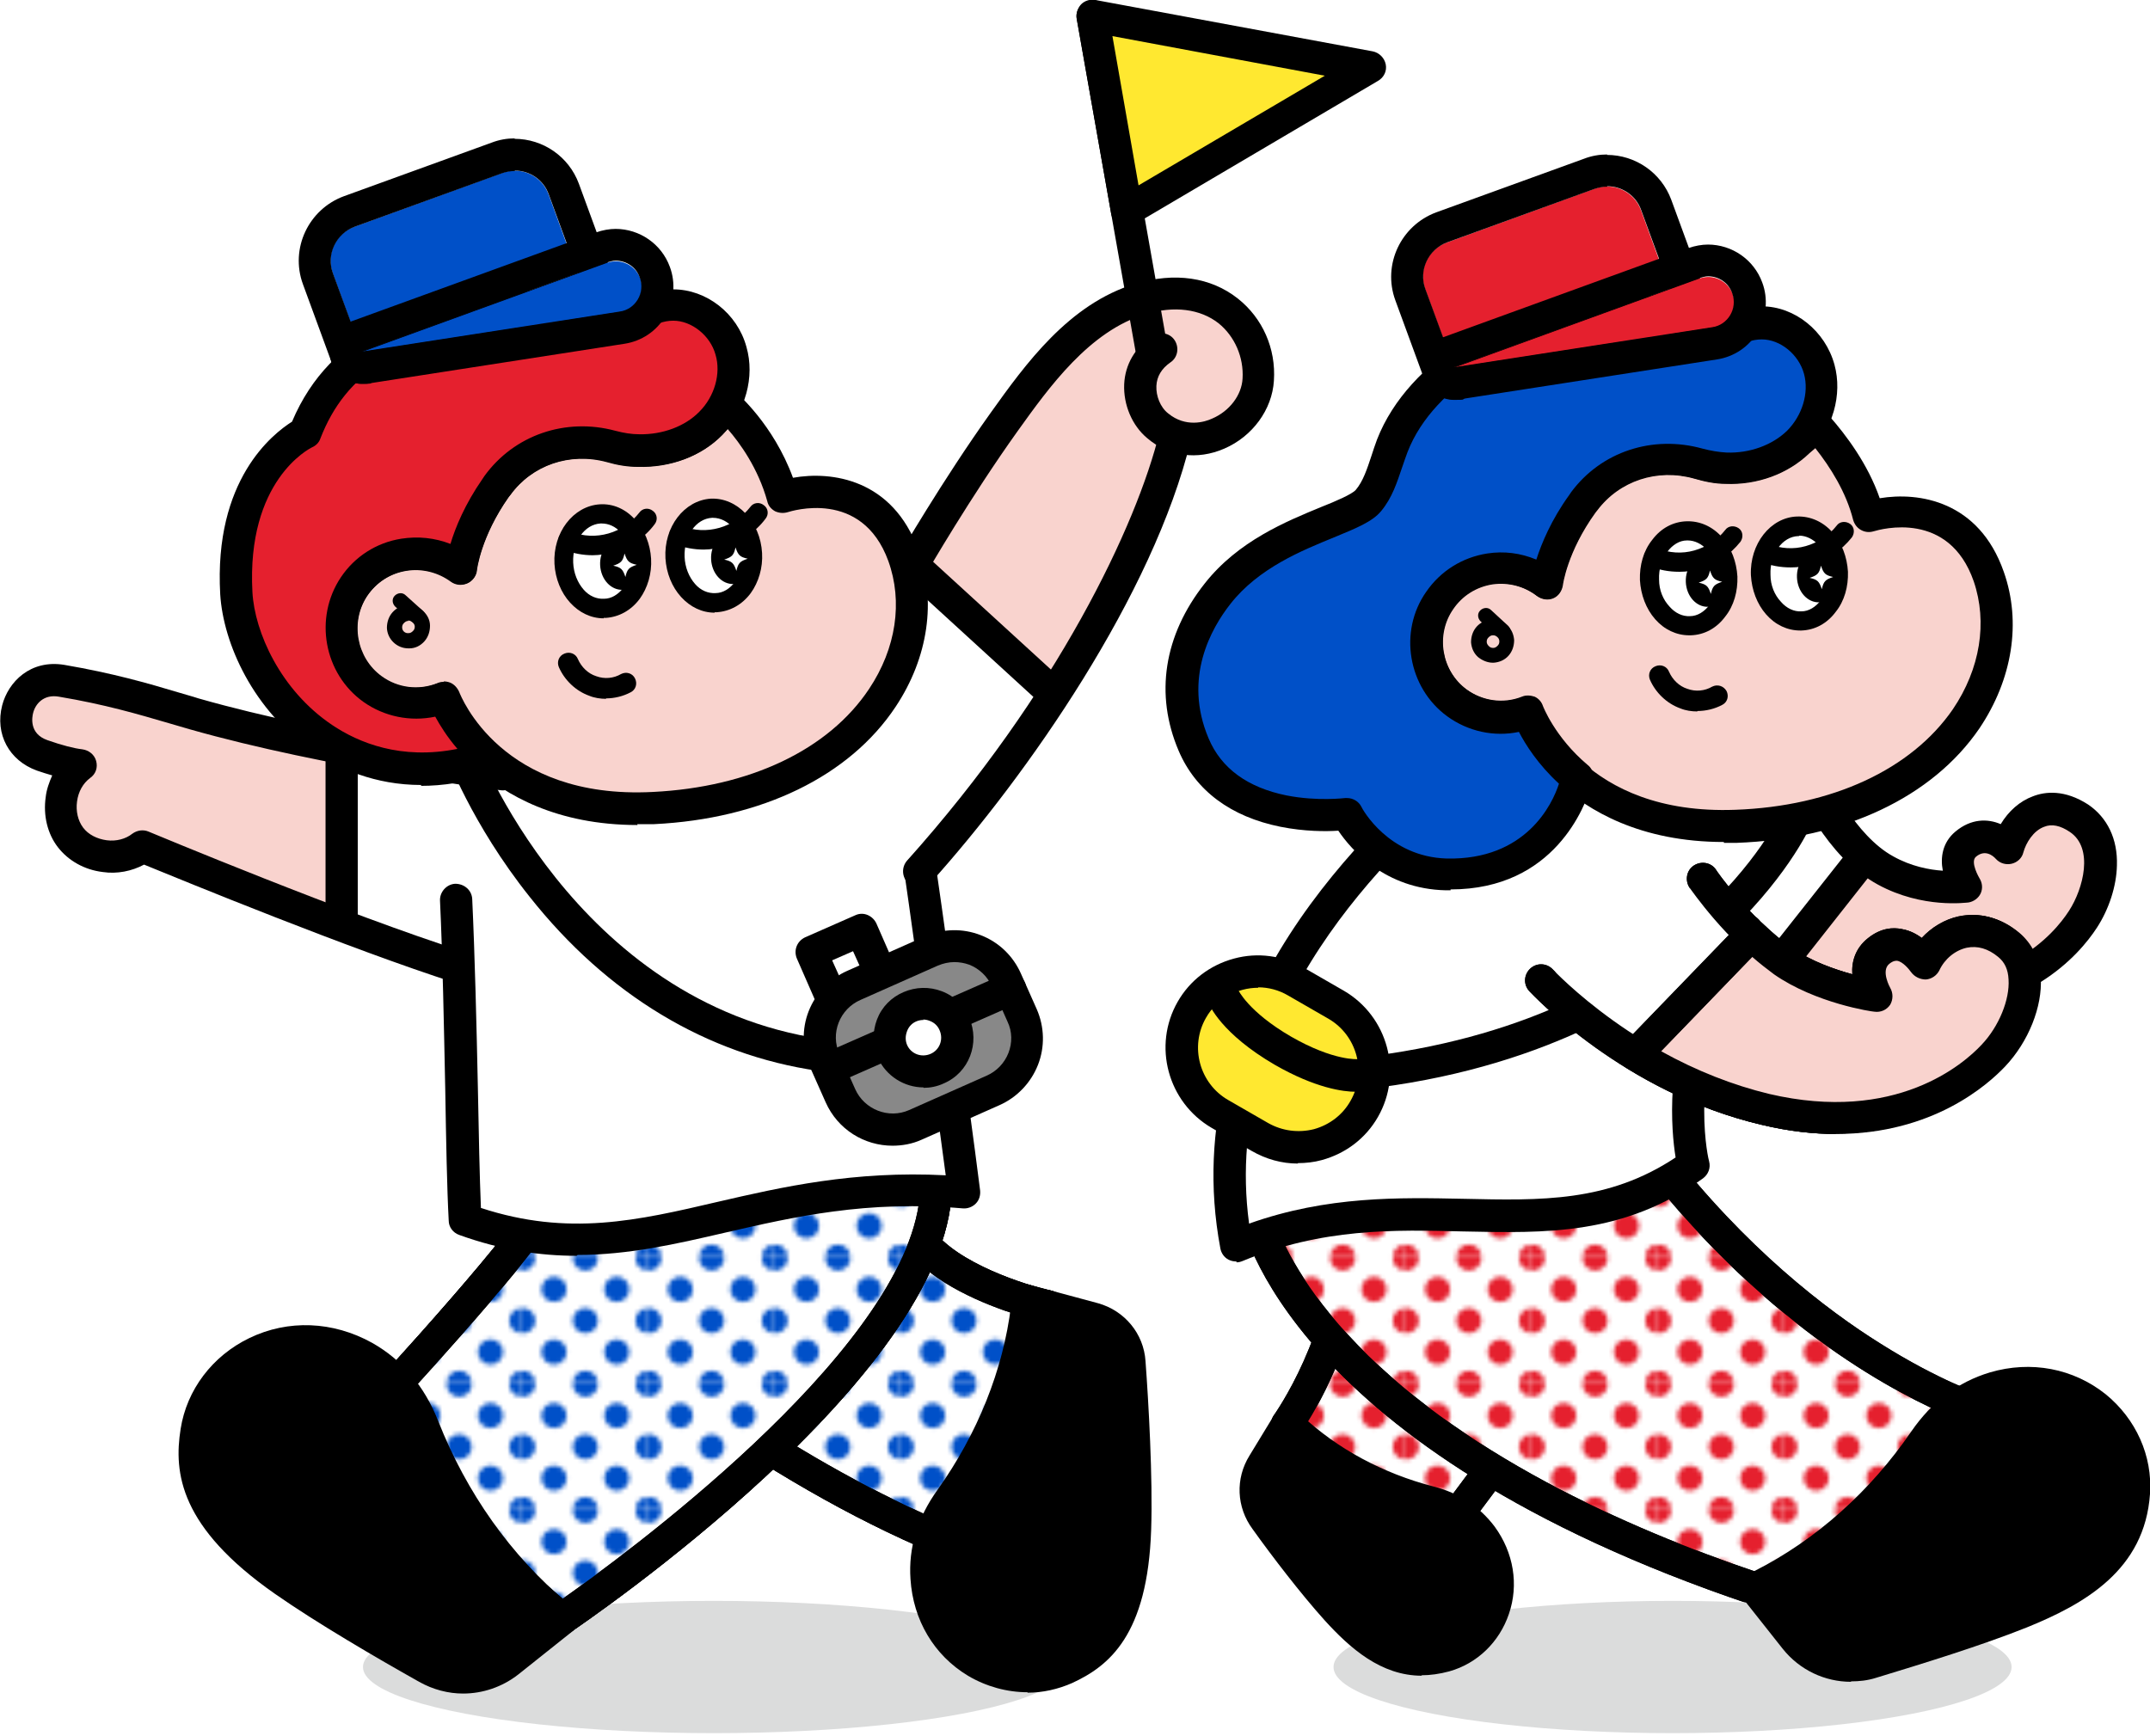<?xml version="1.0" encoding="UTF-8"?>
<svg xmlns="http://www.w3.org/2000/svg" xmlns:xlink="http://www.w3.org/1999/xlink" version="1.1" viewBox="0 0 494 399">
  <!-- Generator: Adobe Illustrator 29.4.0, SVG Export Plug-In . SVG Version: 2.1.0 Build 152)  -->
  <defs>
    <style>
      .st0 {
        fill: none;
      }

      .st1 {
        fill: url(#_10_dpi_40_5);
      }

      .st2 {
        fill: url(#_10_dpi_40_2);
      }

      .st3 {
        fill: #0050c8;
      }

      .st4 {
        isolation: isolate;
      }

      .st5 {
        fill: #e5202e;
      }

      .st6 {
        fill: #dbdcdc;
        mix-blend-mode: multiply;
      }

      .st7 {
        fill: #fff;
      }

      .st8 {
        fill: #ffe830;
      }

      .st9 {
        fill: #f9d3ce;
      }

      .st10 {
        fill: #888;
      }
    </style>
    <pattern id="_10_dpi_40_2" data-name="10 dpi 40% 2" x="0" y="0" width="28.8" height="28.8" patternTransform="translate(700.1 579.1) scale(1)" patternUnits="userSpaceOnUse" viewBox="0 0 28.8 28.8">
      <g>
        <rect class="st0" x="0" width="28.8" height="28.8"/>
        <g>
          <path class="st3" d="M28.8,31.7c1.6,0,2.9-1.3,2.9-2.9s-1.3-2.9-2.9-2.9-2.9,1.3-2.9,2.9,1.3,2.9,2.9,2.9Z"/>
          <path class="st3" d="M14.4,31.7c1.6,0,2.9-1.3,2.9-2.9s-1.3-2.9-2.9-2.9-2.9,1.3-2.9,2.9,1.3,2.9,2.9,2.9Z"/>
          <path class="st3" d="M28.8,17.3c1.6,0,2.9-1.3,2.9-2.9s-1.3-2.9-2.9-2.9-2.9,1.3-2.9,2.9,1.3,2.9,2.9,2.9Z"/>
          <path class="st3" d="M14.4,17.3c1.6,0,2.9-1.3,2.9-2.9s-1.3-2.9-2.9-2.9-2.9,1.3-2.9,2.9,1.3,2.9,2.9,2.9Z"/>
          <path class="st3" d="M7.2,24.5c1.6,0,2.9-1.3,2.9-2.9s-1.3-2.9-2.9-2.9-2.9,1.3-2.9,2.9,1.3,2.9,2.9,2.9Z"/>
          <path class="st3" d="M21.6,24.5c1.6,0,2.9-1.3,2.9-2.9s-1.3-2.9-2.9-2.9-2.9,1.3-2.9,2.9,1.3,2.9,2.9,2.9Z"/>
          <path class="st3" d="M7.2,10.1c1.6,0,2.9-1.3,2.9-2.9s-1.3-2.9-2.9-2.9-2.9,1.3-2.9,2.9,1.3,2.9,2.9,2.9Z"/>
          <path class="st3" d="M21.6,10.1c1.6,0,2.9-1.3,2.9-2.9s-1.3-2.9-2.9-2.9-2.9,1.3-2.9,2.9,1.3,2.9,2.9,2.9Z"/>
        </g>
        <g>
          <path class="st3" d="M0,31.7c1.6,0,2.9-1.3,2.9-2.9S1.6,25.9,0,25.9s-2.9,1.3-2.9,2.9S-1.6,31.7,0,31.7Z"/>
          <path class="st3" d="M0,17.3c1.6,0,2.9-1.3,2.9-2.9S1.6,11.5,0,11.5s-2.9,1.3-2.9,2.9S-1.6,17.3,0,17.3Z"/>
        </g>
        <g>
          <path class="st3" d="M28.8,2.9C30.4,2.9,31.7,1.6,31.7,0s-1.3-2.9-2.9-2.9S25.9-1.6,25.9,0s1.3,2.9,2.9,2.9Z"/>
          <path class="st3" d="M14.4,2.9C16,2.9,17.3,1.6,17.3,0s-1.3-2.9-2.9-2.9S11.5-1.6,11.5,0s1.3,2.9,2.9,2.9Z"/>
        </g>
        <path class="st3" d="M0,2.9C1.6,2.9,2.9,1.6,2.9,0S1.6-2.9,0-2.9-2.9-1.6-2.9,0-1.6,2.9,0,2.9Z"/>
      </g>
    </pattern>
    <pattern id="_10_dpi_40_5" data-name="10 dpi 40% 5" x="0" y="0" width="28.8" height="28.8" patternTransform="translate(700.1 579.1) scale(1)" patternUnits="userSpaceOnUse" viewBox="0 0 28.8 28.8">
      <g>
        <rect class="st0" width="28.8" height="28.8"/>
        <g>
          <path class="st5" d="M28.8,31.7c1.6,0,2.9-1.3,2.9-2.9s-1.3-2.9-2.9-2.9-2.9,1.3-2.9,2.9,1.3,2.9,2.9,2.9Z"/>
          <path class="st5" d="M14.4,31.7c1.6,0,2.9-1.3,2.9-2.9s-1.3-2.9-2.9-2.9-2.9,1.3-2.9,2.9,1.3,2.9,2.9,2.9Z"/>
          <path class="st5" d="M28.8,17.3c1.6,0,2.9-1.3,2.9-2.9s-1.3-2.9-2.9-2.9-2.9,1.3-2.9,2.9,1.3,2.9,2.9,2.9Z"/>
          <path class="st5" d="M14.4,17.3c1.6,0,2.9-1.3,2.9-2.9s-1.3-2.9-2.9-2.9-2.9,1.3-2.9,2.9,1.3,2.9,2.9,2.9Z"/>
          <path class="st5" d="M7.2,24.5c1.6,0,2.9-1.3,2.9-2.9s-1.3-2.9-2.9-2.9-2.9,1.3-2.9,2.9,1.3,2.9,2.9,2.9Z"/>
          <path class="st5" d="M21.6,24.5c1.6,0,2.9-1.3,2.9-2.9s-1.3-2.9-2.9-2.9-2.9,1.3-2.9,2.9,1.3,2.9,2.9,2.9Z"/>
          <path class="st5" d="M7.2,10.1c1.6,0,2.9-1.3,2.9-2.9s-1.3-2.9-2.9-2.9-2.9,1.3-2.9,2.9,1.3,2.9,2.9,2.9Z"/>
          <path class="st5" d="M21.6,10.1c1.6,0,2.9-1.3,2.9-2.9s-1.3-2.9-2.9-2.9-2.9,1.3-2.9,2.9,1.3,2.9,2.9,2.9Z"/>
        </g>
        <g>
          <path class="st5" d="M0,31.7c1.6,0,2.9-1.3,2.9-2.9S1.6,25.9,0,25.9s-2.9,1.3-2.9,2.9S-1.6,31.7,0,31.7Z"/>
          <path class="st5" d="M0,17.3c1.6,0,2.9-1.3,2.9-2.9S1.6,11.5,0,11.5s-2.9,1.3-2.9,2.9S-1.6,17.3,0,17.3Z"/>
        </g>
        <g>
          <path class="st5" d="M28.8,2.9C30.4,2.9,31.7,1.6,31.7,0s-1.3-2.9-2.9-2.9S25.9-1.6,25.9,0s1.3,2.9,2.9,2.9Z"/>
          <path class="st5" d="M14.4,2.9C16,2.9,17.3,1.6,17.3,0s-1.3-2.9-2.9-2.9S11.5-1.6,11.5,0s1.3,2.9,2.9,2.9Z"/>
        </g>
        <path class="st5" d="M0,2.9C1.6,2.9,2.9,1.6,2.9,0S1.6-2.9,0-2.9-2.9-1.6-2.9,0-1.6,2.9,0,2.9Z"/>
      </g>
    </pattern>
  </defs>
  <g class="st4">
    <g id="_レイヤー_1" data-name="レイヤー_1">
      <g>
        <path class="st7" d="M79.5,170.2l-1.7,43.5,25.2,8.7,67.9,7.7,38.6-25.8,3.6-7.5s28-33.6,28.3-35.9-30.5-30.2-30.5-30.2l-46.9,24.4-84.5,15Z"/>
        <path class="st7" d="M79.5,170.2l-1.7,43.5,25.2,8.7,67.9,7.7,38.6-25.8,3.6-7.5s28-33.6,28.3-35.9-30.5-30.2-30.5-30.2l-46.9,24.4-84.5,15Z"/>
        <path class="st9" d="M78.5,213.7c-15.9-5.9-45.8-19.1-45.8-19.1-4.9,3.8-12.8,2.8-16.5-2.1-3.8-4.9-2.7-12.8,2.3-16.5-2.2-.2-5.3-1.1-8.8-2.3-10.3-3.6-6.2-19,4.5-17.2,13.3,2.3,21.9,5.2,30.4,7.6,31.4,9,35.1,6.1,35.1,6.1l-1.2,43.6Z"/>
        <ellipse class="st6" cx="164" cy="383.1" rx="80.6" ry="15.2"/>
        <g>
          <path class="st7" d="M211.2,284.5c7.5,10.7,29.4,15.6,29.4,15.6,0,0-5.1,24.1-17.8,56.1-18.8-7.1-37.9-17.6-57.4-30.8l45.8-40.9Z"/>
          <path d="M222.8,359.9c-.4,0-.9,0-1.3-.2-18.6-7.1-38.1-17.6-58.1-31.2-.9-.6-1.5-1.7-1.6-2.8,0-1.1.4-2.2,1.2-3l45.8-40.9c.8-.7,1.8-1,2.9-.9,1,.1,2,.7,2.6,1.6,5.5,7.8,21.5,12.9,27.2,14.1,2,.4,3.2,2.4,2.8,4.4-.2,1-5.4,24.7-18,56.7-.6,1.4-2,2.3-3.4,2.3ZM171.4,325c16.9,11.2,33.5,20.1,49.3,26.5,8.8-22.8,13.7-41.3,15.5-48.6-6-1.7-18.2-5.9-25.4-13l-39.4,35.2Z"/>
        </g>
        <g>
          <path class="st7" d="M211.2,284.5c7.5,10.7,29.4,15.6,29.4,15.6,0,0-5.1,24.1-17.8,56.1-18.8-7.1-37.9-17.6-57.4-30.8l45.8-40.9Z"/>
          <path d="M222.8,359.9c-.4,0-.9,0-1.3-.2-18.6-7.1-38.1-17.6-58.1-31.2-.9-.6-1.5-1.7-1.6-2.8,0-1.1.4-2.2,1.2-3l45.8-40.9c.8-.7,1.8-1,2.9-.9,1,.1,2,.7,2.6,1.6,5.5,7.8,21.5,12.9,27.2,14.1,2,.4,3.2,2.4,2.8,4.4-.2,1-5.4,24.7-18,56.7-.6,1.4-2,2.3-3.4,2.3ZM171.4,325c16.9,11.2,33.5,20.1,49.3,26.5,8.8-22.8,13.7-41.3,15.5-48.6-6-1.7-18.2-5.9-25.4-13l-39.4,35.2Z"/>
        </g>
        <g>
          <path class="st2" d="M211.2,284.5c7.5,10.7,29.4,15.6,29.4,15.6,0,0-5.1,24.1-17.8,56.1-18.8-7.1-37.9-17.6-57.4-30.8l45.8-40.9Z"/>
          <path d="M222.8,359.9c-.4,0-.9,0-1.3-.2-18.6-7.1-38.1-17.6-58.1-31.2-.9-.6-1.5-1.7-1.6-2.8,0-1.1.4-2.2,1.2-3l45.8-40.9c.8-.7,1.8-1,2.9-.9,1,.1,2,.7,2.6,1.6,5.5,7.8,21.5,12.9,27.2,14.1,2,.4,3.2,2.4,2.8,4.4-.2,1-5.4,24.7-18,56.7-.6,1.4-2,2.3-3.4,2.3ZM171.4,325c16.9,11.2,33.5,20.1,49.3,26.5,8.8-22.8,13.7-41.3,15.5-48.6-6-1.7-18.2-5.9-25.4-13l-39.4,35.2Z"/>
        </g>
        <g>
          <path class="st7" d="M215.1,273.2c-50.5,0-73.1-22.3-92.3,7.3-7.7,11.9-41.9,48.8-43.3,50l49.6,41.6s84.9-57.1,86-98.9Z"/>
          <path d="M129.1,375.8c-.8,0-1.7-.3-2.4-.9l-49.6-41.6c-.8-.7-1.3-1.7-1.3-2.8,0-1.1.5-2.1,1.3-2.8,2.4-2.3,35.4-38.1,42.6-49.2,13.8-21.3,29.9-18.2,52.2-14,12.1,2.3,25.8,5,43.2,5s1.9.4,2.6,1.1,1.1,1.7,1,2.7c-1.2,43.1-84.1,99.4-87.6,101.8-.6.4-1.3.6-2.1.6ZM84.9,330.2l44.4,37.2c12.9-9.1,76.5-55.3,81.8-90.6-16.2-.4-29.6-3-40.6-5.1-21.6-4.2-33.5-6.4-44.6,10.7-6.6,10.3-32.1,38.2-41,47.7Z"/>
        </g>
        <g>
          <path class="st7" d="M215.1,273.2c-50.5,0-73.1-22.3-92.3,7.3-7.7,11.9-41.9,48.8-43.3,50l49.6,41.6s84.9-57.1,86-98.9Z"/>
          <path d="M129.1,375.8c-.8,0-1.7-.3-2.4-.9l-49.6-41.6c-.8-.7-1.3-1.7-1.3-2.8,0-1.1.5-2.1,1.3-2.8,2.4-2.3,35.4-38.1,42.6-49.2,13.8-21.3,29.9-18.2,52.2-14,12.1,2.3,25.8,5,43.2,5s1.9.4,2.6,1.1,1.1,1.7,1,2.7c-1.2,43.1-84.1,99.4-87.6,101.8-.6.4-1.3.6-2.1.6ZM84.9,330.2l44.4,37.2c12.9-9.1,76.5-55.3,81.8-90.6-16.2-.4-29.6-3-40.6-5.1-21.6-4.2-33.5-6.4-44.6,10.7-6.6,10.3-32.1,38.2-41,47.7Z"/>
        </g>
        <g>
          <path class="st2" d="M215.1,273.2c-50.5,0-73.1-22.3-92.3,7.3-7.7,11.9-41.9,48.8-43.3,50l49.6,41.6s84.9-57.1,86-98.9Z"/>
          <path d="M129.1,375.8c-.8,0-1.7-.3-2.4-.9l-49.6-41.6c-.8-.7-1.3-1.7-1.3-2.8,0-1.1.5-2.1,1.3-2.8,2.4-2.3,35.4-38.1,42.6-49.2,13.8-21.3,29.9-18.2,52.2-14,12.1,2.3,25.8,5,43.2,5s1.9.4,2.6,1.1,1.1,1.7,1,2.7c-1.2,43.1-84.1,99.4-87.6,101.8-.6.4-1.3.6-2.1.6ZM84.9,330.2l44.4,37.2c12.9-9.1,76.5-55.3,81.8-90.6-16.2-.4-29.6-3-40.6-5.1-21.6-4.2-33.5-6.4-44.6,10.7-6.6,10.3-32.1,38.2-41,47.7Z"/>
        </g>
        <g>
          <path d="M105.8,226.1c-.4,0-.8,0-1.1-.2-24.1-7.7-62.8-23.6-71.6-27.2-2.8,1.5-6.2,2.2-9.5,1.7-4.2-.5-7.9-2.6-10.3-5.7-2.4-3.1-3.4-7.3-2.8-11.5.2-1.8.8-3.4,1.5-5-1.1-.3-2.3-.7-3.5-1.1-6.4-2.3-9.7-8.4-8-15,1.4-5.4,6.5-10.6,14.3-9.3,11.1,1.9,19.1,4.2,26.1,6.3,1.6.5,3.2.9,4.7,1.4,30.8,8.8,69.9,13.7,70.3,13.8,2,.3,3.5,2.1,3.2,4.1-.3,2-2.1,3.5-4.1,3.2-.4,0-40.1-5.1-71.4-14-1.6-.5-3.2-.9-4.8-1.4-7.2-2.1-14.6-4.3-25.3-6.1-3.5-.6-5.4,1.7-5.9,3.8-.2.8-1,4.7,3.3,6.2,3.4,1.2,6.2,1.9,8,2.1,1.5.2,2.8,1.2,3.2,2.7s-.1,3-1.4,3.9c-1.6,1.2-2.7,3.1-3,5.4-.3,2.2.2,4.4,1.4,6,1.2,1.6,3.2,2.6,5.4,2.9,2.2.3,4.4-.3,5.9-1.5,1.1-.8,2.5-1,3.7-.5.5.2,45.9,19.2,72.8,27.7,1.9.6,3,2.7,2.4,4.6-.5,1.6-2,2.6-3.5,2.6Z"/>
          <path class="st7" d="M104.7,206.8c1.2,23.4,1.3,57.5,2.1,73.5,31,9.8,66.9-5.4,108.4-7.1,0,0-1-53.1-3.9-73"/>
          <g>
            <path class="st7" d="M104.7,206.8c1.2,23.4,1.3,57.5,2.1,73.5,40.4,14.6,64.2-10.5,114.6-6.1,0,0-7.2-54.1-10.1-74"/>
            <path d="M132.5,288.6c-8.4,0-17.3-1.3-27-4.8-1.4-.5-2.4-1.8-2.4-3.3-.4-7.3-.6-18.5-.8-30.3-.3-14.3-.6-30.5-1.2-43.2-.1-2,1.5-3.8,3.5-3.9,2.1,0,3.8,1.5,3.9,3.5.6,12.8,1,29.1,1.3,43.4.2,10.5.4,20.5.7,27.6,20.1,6.6,36,2.9,54.4-1.4,14.7-3.4,31.3-7.2,52.4-6.1-1.8-13.4-7.1-53.1-9.5-69.5-.3-2,1.1-3.9,3.1-4.2,2-.3,3.9,1.1,4.2,3.1,2.9,19.7,10.1,73.5,10.1,74.1.1,1.1-.2,2.2-1,3-.8.8-1.9,1.2-3,1.1-22.1-1.9-38.6,1.9-54.7,5.6-11.2,2.6-22.1,5.1-33.8,5.1Z"/>
          </g>
        </g>
        <path d="M188.5,246.1c-.2,0-.4,0-.5,0-25.6-3.7-48.5-17.5-66.3-40-13.4-16.8-19.1-32.4-19.4-33.1-.7-1.9.3-4,2.2-4.7,1.9-.7,4,.3,4.7,2.2.2.6,22.5,59.9,79.8,68.3,2,.3,3.4,2.2,3.1,4.2-.3,1.8-1.8,3.2-3.6,3.2Z"/>
        <g>
          <g>
            <rect class="st7" x="188.7" y="215.7" width="12.7" height="14" transform="translate(-73.3 97.6) rotate(-23.8)"/>
            <path d="M192,235.3c-.5,0-.9,0-1.3-.2-.9-.4-1.6-1.1-2-2l-5.6-12.8c-.8-1.9,0-4,1.9-4.9l11.6-5.1c.9-.4,1.9-.4,2.8,0,.9.4,1.6,1.1,2,2l5.6,12.8c.8,1.9,0,4-1.9,4.9l-11.6,5.1c-.5.2-1,.3-1.5.3ZM191.2,220.7l2.7,6,4.8-2.1-2.7-6-4.8,2.1Z"/>
          </g>
          <g>
            <rect class="st10" x="189.4" y="220.9" width="45.7" height="35.1" rx="13.1" ry="13.1" transform="translate(-78.2 105.9) rotate(-23.8)"/>
            <path d="M205.1,263.3c-6.5,0-12.6-3.7-15.4-10l-3.6-8.1c-1.8-4.1-1.9-8.7-.3-12.8s4.8-7.5,8.9-9.3l17.8-7.9c4.1-1.8,8.7-1.9,12.8-.3,4.2,1.6,7.5,4.8,9.3,8.9l3.6,8.1c1.8,4.1,1.9,8.7.3,12.8s-4.8,7.5-8.9,9.3l-17.8,7.9c-2.2,1-4.5,1.4-6.8,1.4ZM219.3,221.1c-1.3,0-2.6.3-3.8.8l-17.8,7.9c-2.3,1-4.1,2.9-5,5.2-.9,2.3-.9,4.9.2,7.2l3.6,8.1c2.1,4.7,7.7,6.9,12.4,4.8l17.8-7.9h0c2.3-1,4.1-2.9,5-5.2.9-2.3.9-4.9-.2-7.2l-3.6-8.1c-1-2.3-2.9-4.1-5.2-5-1.1-.4-2.3-.6-3.4-.6Z"/>
          </g>
          <path d="M190.5,249.3c-1.4,0-2.8-.8-3.4-2.2-.8-1.9,0-4,1.9-4.9l41.6-18.3c1.9-.8,4,0,4.9,1.9.8,1.9,0,4-1.9,4.9l-41.6,18.3c-.5.2-1,.3-1.5.3Z"/>
          <g>
            <circle class="st7" cx="212.2" cy="238.5" r="7.8"/>
            <path d="M212.2,249.9c-4.4,0-8.6-2.6-10.5-6.8-1.2-2.8-1.3-5.9-.2-8.8,1.1-2.9,3.3-5.1,6.1-6.3,2.8-1.2,5.9-1.3,8.8-.2,2.9,1.1,5.1,3.3,6.3,6.1,2.5,5.8,0,12.6-5.9,15.1-1.5.7-3.1,1-4.6,1ZM212.2,234.4c-.6,0-1.1.1-1.6.3-1,.4-1.8,1.2-2.2,2.3s-.4,2.1,0,3.1c.9,2.1,3.3,3,5.4,2.1,2.1-.9,3-3.3,2.1-5.4h0c-.4-1-1.2-1.8-2.3-2.2-.5-.2-1-.3-1.5-.3Z"/>
          </g>
        </g>
        <path d="M78.5,214.6c-2,0-3.7-1.7-3.7-3.7v-38c0-2,1.7-3.7,3.7-3.7s3.7,1.7,3.7,3.7v38c0,2-1.7,3.7-3.7,3.7Z"/>
        <path class="st9" d="M243.3,159.8c13.8-21.5,22.7-37.3,27.2-59.8,0,0,15.6,1.4,17.7-8.9,3.9-18.6-12.5-25.7-26.3-22.4-13.9,3.4-21.4,14.4-29.8,26.1-11.1,15.4-20,30.6-20.7,34.8l31.8,30.1Z"/>
        <g>
          <path d="M209.6,133.4c-.6,0-1.3-.2-1.8-.5-1.8-1-2.4-3.3-1.4-5,.1-.2,10.2-17.6,21.2-33,8-11.2,18-25.1,33.3-29.7,9-2.7,17.3-1.5,23.5,3.4,5.7,4.5,8.8,11.5,8.3,18.9-.4,6.6-4.9,12.8-11.4,15.6-6.2,2.7-12.8,1.8-17.7-2.4-3.5-2.9-5.5-7.7-5.3-12.4.2-4.5,2.5-8.5,6.5-11.1,1.7-1.1,4-.7,5.1,1,1.1,1.7.7,4-1,5.1-2,1.4-3.1,3.2-3.2,5.4-.1,2.3.9,4.9,2.7,6.3,4,3.3,8.4,2,10.1,1.2,4-1.7,6.8-5.4,7-9.2.3-4.9-1.8-9.7-5.5-12.7-4.2-3.3-10.2-4.1-16.8-2.1-12.9,3.9-22.1,16.7-29.4,26.9-10.8,15.1-20.7,32.2-20.8,32.4-.7,1.2-1.9,1.8-3.2,1.8Z"/>
          <path d="M211.2,203.9c-.9,0-1.8-.3-2.5-.9-1.5-1.4-1.6-3.7-.3-5.2,34.5-38.5,52.8-77.1,58-98.4.5-2,2.5-3.2,4.5-2.7,2,.5,3.2,2.5,2.7,4.5-8.6,35.5-37.5,76.9-59.7,101.6-.7.8-1.7,1.2-2.7,1.2Z"/>
        </g>
        <path d="M241.3,162.4c-.9,0-1.8-.3-2.5-1l-31.7-29c-1.5-1.4-1.6-3.7-.2-5.2,1.4-1.5,3.7-1.6,5.2-.2l31.7,29c1.5,1.4,1.6,3.7.2,5.2-.7.8-1.7,1.2-2.7,1.2Z"/>
        <path d="M264.5,83.7c-1.8,0-3.3-1.3-3.6-3l-13.5-76.3c-.4-2,1-3.9,3-4.3,2-.4,3.9,1,4.3,3l13.5,76.3c.4,2-1,3.9-3,4.3-.2,0-.4,0-.6,0Z"/>
        <g>
          <polygon class="st8" points="314.8 15.5 251 3.7 258.9 48.5 314.8 15.5"/>
          <path d="M258.9,52.1c-.5,0-1.1-.1-1.5-.3-1.1-.5-1.9-1.5-2.1-2.7l-7.9-44.8c-.2-1.2.2-2.4,1-3.3.9-.9,2.1-1.2,3.3-1l63.7,11.8c1.5.3,2.7,1.5,3,3s-.4,3-1.8,3.8l-55.8,32.9c-.6.3-1.2.5-1.9.5ZM255.6,8.3l6,34.3,42.8-25.2-48.8-9.1Z"/>
        </g>
        <g>
          <g>
            <g>
              <g>
                <g>
                  <path class="st9" d="M166.6,92.9c-.8,1.6-1.9,3.2-3.2,4.5-4.3,4.3-10.5,6.4-16.5,6.3-2.2,0-4.3-.4-6.4-.9-9.8-2.6-20.2.8-26.1,9-.1.2-.3.4-.4.6-7.1,10.1-7.9,18.5-7.9,18.5-7.8-5.9-19-4.1-24.6,4.1-5.1,7.6-3.2,18.2,4.2,23.5,4.9,3.5,11.1,4.1,16.4,2,0,0,10,27.3,48.2,25.5,46.6-2.3,65.9-34.6,57.4-58.1-7.4-20.3-27.8-13.4-27.8-13.4-3.7-13.5-13.2-21.4-13.2-21.4Z"/>
                  <path d="M146.5,189.6c-18.7,0-30.5-7-37.2-13.1-4.8-4.3-7.7-8.8-9.3-11.7-5.7,1.2-11.7,0-16.5-3.4-9.1-6.5-11.4-19.3-5.2-28.6,3.2-4.8,8.2-8,13.9-8.9,3.9-.6,7.7-.2,11.3,1.2,1.1-3.7,3.3-9.1,7.4-15,.1-.2.3-.4.4-.6,6.8-9.4,18.6-13.4,30.1-10.4,1.9.5,3.7.8,5.5.8,5.3.1,10.5-1.8,13.8-5.2,1-1,1.9-2.2,2.6-3.6.5-1,1.4-1.7,2.5-1.9,1.1-.2,2.2,0,3.1.8.4.3,8.8,7.5,13.3,19.8,8.9-1.6,22.9.3,28.8,16.6,4.2,11.6,2.3,24.7-5.2,36-10.6,16-30.8,25.8-55.5,27-1.3,0-2.6,0-3.9,0ZM102,156.6c.5,0,1,.1,1.5.3.9.4,1.6,1.2,2,2.1.4,1,9.7,24.8,44.5,23,22.3-1.1,40.4-9.7,49.7-23.7,6.2-9.3,7.8-20,4.4-29.4-6.1-16.7-22.4-11.4-23.1-11.2-1,.3-2,.2-2.9-.2-.9-.5-1.6-1.3-1.8-2.3-2.1-7.6-6.3-13.4-9.1-16.6-.4.4-.8.9-1.2,1.3-4.8,4.9-11.8,7.5-19.3,7.3-2.4,0-4.8-.4-7.2-1.1-8.5-2.3-17.2.7-22.2,7.6l-.4.5c-6.4,9.1-7.3,16.7-7.3,16.8-.1,1.3-1,2.5-2.2,3-1.2.5-2.6.4-3.7-.4-3-2.2-6.7-3.1-10.3-2.5-3.7.6-6.9,2.7-9,5.8-4,6-2.5,14.3,3.3,18.5,3.7,2.7,8.5,3.3,12.8,1.6.4-.2.9-.3,1.4-.3Z"/>
                </g>
                <path d="M93.8,149c-2.6,0-4.8-2.1-4.9-4.7,0-1.3.4-2.6,1.3-3.6.9-1,2.1-1.6,3.4-1.6,1.3,0,2.6.4,3.6,1.3,1,.9,1.6,2.1,1.6,3.4,0,1.3-.4,2.6-1.3,3.6s-2.1,1.6-3.4,1.6c0,0-.2,0-.3,0ZM93.8,142.7s0,0,0,0c-.4,0-.7.2-1,.5-.3.3-.4.6-.4,1,0,.8.7,1.4,1.5,1.3.4,0,.7-.2,1-.5.3-.3.4-.6.4-1,0-.4-.2-.7-.5-1-.3-.2-.6-.4-1-.4Z"/>
                <path d="M96,143.5c-.4,0-.8-.1-1.2-.5l-4-3.6c-.7-.7-.8-1.8-.1-2.5.7-.7,1.8-.8,2.5-.1l4,3.6c.7.7.8,1.8.1,2.5-.3.4-.8.6-1.3.6Z"/>
              </g>
              <g>
                <g>
                  <ellipse class="st7" cx="138.5" cy="129" rx="8.9" ry="10.9" transform="translate(-6.6 7.4) rotate(-3)"/>
                  <path d="M138.7,142.1c-2.9,0-5.6-1.3-7.7-3.6-2.1-2.3-3.4-5.5-3.6-8.9-.4-7.2,4.3-13.3,10.4-13.7,3.1-.2,6,1.1,8.2,3.6,2.1,2.3,3.4,5.5,3.6,8.9.2,3.4-.8,6.7-2.6,9.2-2,2.7-4.8,4.2-7.8,4.4-.2,0-.3,0-.5,0ZM138.3,120.3c0,0-.2,0-.3,0-3.7.2-6.5,4.2-6.3,9,.1,2.4,1,4.6,2.4,6.2,1.3,1.5,3,2.2,4.7,2.1,1.7,0,3.3-1,4.5-2.6,1.3-1.7,1.9-4,1.8-6.4h0c-.1-2.4-1-4.6-2.4-6.2-1.3-1.4-2.8-2.1-4.5-2.1Z"/>
                </g>
                <ellipse cx="142.8" cy="129.6" rx="4.9" ry="5.9" transform="translate(-6.6 7.7) rotate(-3)"/>
                <path d="M136.2,127.6c-2.2,0-4.4-.4-6.5-1.2-1.1-.4-1.7-1.7-1.3-2.9.4-1.1,1.7-1.7,2.9-1.3,2.7,1.1,5.7,1.2,8.5.4,2.8-.8,5.3-2.5,7.1-4.8.7-1,2.1-1.2,3.1-.4,1,.7,1.2,2.1.4,3.1-2.3,3.1-5.7,5.3-9.4,6.4-1.6.4-3.2.7-4.8.7Z"/>
                <path class="st7" d="M140.9,130c1.8.4,2.2.8,2.8,2.6.4-1.8.8-2.2,2.6-2.8-1.8-.4-2.2-.8-2.8-2.6-.4,1.8-.8,2.2-2.6,2.8Z"/>
                <g>
                  <ellipse class="st7" cx="164.1" cy="127.7" rx="8.9" ry="10.9" transform="translate(-6.5 8.8) rotate(-3)"/>
                  <path d="M164.2,140.8c-2.9,0-5.6-1.3-7.7-3.6-2.1-2.3-3.4-5.5-3.6-8.9-.4-7.2,4.3-13.3,10.4-13.7,6.1-.3,11.4,5.3,11.8,12.5.2,3.4-.8,6.7-2.6,9.2-2,2.7-4.8,4.2-7.8,4.4-.2,0-.3,0-.5,0ZM163.9,119c0,0-.2,0-.3,0-3.7.2-6.5,4.2-6.3,9,.1,2.4,1,4.6,2.4,6.2,1.3,1.5,3,2.2,4.7,2.1,1.7,0,3.3-1,4.5-2.6,1.3-1.7,1.9-4,1.8-6.4h0c-.2-4.7-3.3-8.3-6.9-8.3Z"/>
                </g>
                <ellipse cx="168.3" cy="128.3" rx="4.9" ry="5.9" transform="translate(-6.5 9) rotate(-3)"/>
                <path d="M161.7,126.3c-2.2,0-4.4-.4-6.5-1.2-1.1-.4-1.7-1.7-1.3-2.9.4-1.1,1.7-1.7,2.9-1.3,2.7,1.1,5.7,1.2,8.5.4,2.8-.8,5.3-2.5,7.1-4.8.7-1,2.1-1.2,3.1-.4,1,.7,1.2,2.1.4,3.1-2.3,3.1-5.7,5.3-9.4,6.4-1.6.4-3.2.7-4.8.7Z"/>
                <path class="st7" d="M166.4,128.6c1.8.4,2.2.8,2.8,2.6.4-1.8.8-2.2,2.6-2.8-1.8-.4-2.2-.8-2.8-2.6-.4,1.8-.8,2.2-2.6,2.8Z"/>
              </g>
              <path d="M139.3,160.6c-1.3,0-2.7-.2-3.9-.7-3.1-1.1-5.7-3.6-7-6.6-.5-1.2,0-2.6,1.3-3.1,1.2-.5,2.6,0,3.1,1.3.8,1.8,2.3,3.3,4.2,3.9,1.9.7,4,.5,5.7-.5,1.2-.6,2.6-.2,3.2,1,.6,1.2.2,2.6-1,3.2-1.7.9-3.7,1.4-5.7,1.4Z"/>
            </g>
            <g>
              <path class="st5" d="M168.1,80.6c-1.7-5.8-7.2-10.5-13.3-10.5-3.1,0-6.2,1.2-8.5,3.2-5.5-1.8-14.1-4.5-31.5-2.1-21.6,2.9-37.4,9.6-44.7,28.2,0,0-17.4,8.1-15.8,36.9,1.1,20,23.1,49.3,57.8,37.8-7.5-6.6-10.1-13.6-10.1-13.7-5.3,2.1-11.4,1.5-16.3-2-7.5-5.3-9.4-15.9-4.2-23.5,5.5-8.2,16.8-10,24.6-4.1,0,0,.8-8.4,7.9-18.5.1-.2.3-.4.4-.6,5.9-8.2,16.3-11.6,26.1-9,2.1.6,4.2.9,6.4.9,6.1.2,12.3-2,16.5-6.3,4.3-4.3,6.3-10.9,4.7-16.7Z"/>
              <path d="M96.8,180.4c-10.7,0-19-3.8-24.7-7.6-14-9.5-20.8-25-21.5-36.2-1.5-26.4,12.1-36.9,16.5-39.7,9-21.3,28.8-26.8,47.1-29.3,16.7-2.3,25.9,0,31.3,1.7,2.7-1.8,5.9-2.8,9.2-2.8h0c7.6,0,14.7,5.5,16.8,13.2h0c2,6.9-.2,14.9-5.6,20.3-4.8,4.9-11.9,7.5-19.3,7.3-2.4,0-4.8-.4-7.2-1.1-8.5-2.3-17.2.7-22.2,7.6l-.4.5c-6.4,9.1-7.3,16.7-7.3,16.8-.1,1.3-1,2.5-2.2,3-1.2.5-2.6.4-3.7-.4-3-2.2-6.7-3.1-10.3-2.5-3.7.6-6.9,2.7-9,5.8-4,6-2.5,14.3,3.3,18.5,3.7,2.7,8.5,3.3,12.8,1.6.9-.4,2-.3,2.9,0,.9.4,1.6,1.2,2,2.1,0,0,2.4,6.3,9.1,12.3,1,.9,1.4,2.2,1.2,3.5-.3,1.3-1.2,2.3-2.4,2.8-6,2-11.5,2.8-16.5,2.8ZM127.6,74c-3.5,0-7.5.3-12.3.9-23.7,3.2-35.8,10.7-41.7,25.9-.3.9-1,1.6-1.9,2-.6.3-15.1,7.6-13.7,33.3.5,9.1,6.4,22.5,18.3,30.5,6.1,4.1,15.8,8.1,28.8,5.5-2.4-2.8-4-5.4-5.1-7.4-5.7,1.2-11.7,0-16.5-3.4-9.1-6.5-11.4-19.3-5.2-28.6,3.2-4.8,8.2-8,13.9-8.9,3.9-.6,7.7-.2,11.3,1.2,1.1-3.7,3.3-9.1,7.4-15l.4-.6c6.8-9.4,18.6-13.5,30.1-10.4,1.9.5,3.7.8,5.5.8,5.3.1,10.5-1.8,13.8-5.2,3.5-3.5,5-8.8,3.7-13.1h0c-1.2-4.4-5.5-7.8-9.7-7.8h0c-2.2,0-4.4.8-6.1,2.3-1,.9-2.4,1.2-3.6.7-3.4-1.2-8.5-2.9-17.5-2.9Z"/>
            </g>
          </g>
          <g>
            <g>
              <path class="st3" d="M85.1,45.1h36.1c4.6,0,8.3,3.7,8.3,8.3v19.2h-52.8v-19.2c0-4.6,3.7-8.3,8.3-8.3Z" transform="translate(-13.9 38.8) rotate(-20)"/>
              <path d="M118.3,39.2c3.4,0,6.6,2.1,7.8,5.5l6.6,18-49.6,18.1-6.6-18c-1.6-4.3.7-9.1,5-10.7l33.9-12.3c.9-.3,1.9-.5,2.9-.5M118.3,31.8c-1.8,0-3.6.3-5.4,1l-33.9,12.3c-8.1,3-12.4,12-9.4,20.2l6.6,18c1.1,3,3.9,4.9,6.9,4.9s1.7-.1,2.5-.4l49.6-18.1c3.8-1.4,5.8-5.6,4.4-9.5l-6.6-18c-2.3-6.2-8.2-10.3-14.8-10.3h0Z"/>
            </g>
            <g>
              <path class="st3" d="M142.4,71.7l-59.3,9.2,56.4-20.5c3.1-1.1,6.4.5,7.6,3.5h0c1.3,3.5-1,7.3-4.6,7.8Z"/>
              <path d="M141.5,59.9c2.4,0,4.7,1.5,5.5,3.9h0c1.3,3.5-1,7.3-4.6,7.8l-59.3,9.2,56.4-20.5c.7-.2,1.3-.4,2-.4M141.5,52.6c-1.5,0-3.1.3-4.5.8l-56.4,20.5c-3.6,1.3-5.6,5.1-4.6,8.8.8,3.3,3.8,5.5,7.1,5.5s.8,0,1.1,0l59.3-9.2c3.9-.6,7.4-2.9,9.4-6.4,2-3.4,2.4-7.6,1-11.3-1.9-5.2-6.9-8.7-12.5-8.7h0Z"/>
            </g>
          </g>
        </g>
        <g>
          <path d="M129.1,372.1l-12.3,9.8c-5.3,4.2-12.7,4.8-18.7,1.5-9.3-5.2-23.2-13.3-32.8-20-14.7-10.2-22.4-20.1-20.1-34.3,2.6-16.2,21.6-26.7,38.6-17.1,7.1,4,11.2,10,13.5,16.1,6.6,16.7,16.9,31.6,30.6,43.1l1.2,1Z"/>
          <path d="M106.4,389.2c-3.4,0-6.9-.9-10.1-2.7-9.8-5.5-23.5-13.5-33.1-20.2-21.9-15.3-23.3-27.8-21.7-37.9,1.4-9,7.3-16.8,15.8-20.9,8.9-4.3,19.2-3.9,28.2,1.1,6.9,3.9,12,9.9,15.2,18,6.5,16.5,16.7,30.9,29.6,41.7l1.2,1c.8.7,1.3,1.8,1.3,2.9s-.5,2.2-1.4,2.8l-12.3,9.8c-3.7,2.9-8.2,4.4-12.7,4.4ZM70.2,311.9c-3.3,0-6.6.7-9.7,2.2-6.3,3.1-10.7,8.8-11.7,15.4-1.8,11.5,3.4,20.2,18.6,30.7,9.3,6.5,22.8,14.4,32.5,19.8,4.7,2.6,10.4,2.2,14.6-1.1l8.8-7c-12.7-11.3-22.9-26-29.4-42.7-2.5-6.4-6.5-11.2-11.9-14.2-3.7-2.1-7.8-3.2-11.7-3.2Z"/>
        </g>
        <g>
          <path d="M236.2,298.9l15.2,4.1c4.6,1.2,7.8,5.2,8.2,10,.7,9.9,1.7,26.8,1.3,38.4-.5,16.1-4.2,26.7-16.1,32-13.5,6-30.7-3.2-31.9-20.7-.5-7.3,2.1-13.3,5.5-18.1,9.3-13.1,15.6-28.1,17.5-44l.2-1.6Z"/>
          <path d="M236.1,388.9c-4.7,0-9.5-1.3-13.7-3.8-7.8-4.7-12.6-12.8-13.2-22.2-.5-7.2,1.6-14.1,6.2-20.5,9.2-12.9,15.1-27.6,16.9-42.3l.2-1.6c.1-1.1.7-2,1.6-2.6.9-.6,2-.8,3-.5l15.2,4.1c6.1,1.7,10.5,7,10.9,13.3.7,9.4,1.7,26.9,1.3,38.7-.8,24.3-9.7,31.4-18.2,35.3-3.2,1.4-6.7,2.2-10.2,2.2ZM239.3,303.6c-2.3,15.1-8.4,30-17.8,43.1-3.6,5-5.2,10.3-4.8,15.7.4,7,4,12.9,9.6,16.3,5.3,3.2,11.7,3.7,17.1,1.3,9.4-4.2,13.3-12.3,13.9-28.8.4-11.5-.6-28.7-1.3-38-.2-3.2-2.4-5.8-5.5-6.7l-11.1-3Z"/>
        </g>
        <g>
          <g>
            <path class="st9" d="M416.7,180.5s6.3,14.1,16.4,19.6c9.3,5.1,18.5,3.7,18.5,3.7,0,0-4.2-6.3,0-9.8,5.1-4.2,9.7.9,9.7.9,1.6-5.9,8-12.5,16.4-6.9,7.4,4.9,5.5,16.1.9,23.2-5,7.7-18,20-44,18.6-17.3-1-32.2-8.5-41.2-14.4"/>
            <path d="M438.7,233.6c-1.4,0-2.9,0-4.4-.1-17.9-1-33.3-8.7-43-14.9-1.7-1.1-2.2-3.4-1.1-5.1,1.1-1.7,3.4-2.2,5.1-1.1,9,5.8,23.1,12.9,39.4,13.8,25.9,1.5,37.1-11.3,40.7-16.9,3.3-5.1,5.7-14.4.2-18.1-2.2-1.5-4.2-1.9-5.9-1.2-2.5.9-4.2,3.7-4.8,5.9-.3,1.3-1.4,2.3-2.7,2.6-1.3.3-2.7-.1-3.6-1.1-.8-.9-2.6-2.2-4.6-.5-1.4,1.2.8,4.9.8,4.9.7,1.1.8,2.4.3,3.5-.5,1.1-1.6,1.9-2.8,2.1-.4,0-10.5,1.5-20.8-4.1-11.1-6-17.8-20.7-18.1-21.4-.8-1.9,0-4,1.9-4.9,1.9-.8,4,0,4.9,1.9h0c0,.1,6,13.1,14.8,17.9,4.1,2.3,8.3,3.1,11.4,3.3-.6-3-.1-6.5,2.9-9,3.6-3,7.4-3,10.4-1.7,1.8-3,4.4-5.3,7.4-6.4,2.8-1.1,7.3-1.6,12.7,1.9,4.4,3,6.8,7.9,6.6,14-.1,4.7-1.8,10-4.6,14.3-4.1,6.3-16.2,20.3-42.9,20.4Z"/>
          </g>
          <g>
            <path class="st7" d="M310.2,283.6c-.6,24.6-14.4,43.7-14.4,43.7l10,23.2,28.1-.9,20.4-27.3"/>
            <path d="M305.8,354.1c-1.5,0-2.8-.9-3.4-2.2l-10-23.2c-.5-1.2-.4-2.6.4-3.6.1-.2,13.2-18.5,13.7-41.6,0-2,1.7-3.6,3.7-3.6s0,0,0,0c2,0,3.7,1.7,3.6,3.8-.5,21.4-10.4,38.5-13.9,44l8.2,19,23.8-.8,19.3-25.9c1.2-1.6,3.5-2,5.2-.7s2,3.5.7,5.2l-20.4,27.3c-.7.9-1.7,1.4-2.8,1.5l-28.1.9s0,0-.1,0Z"/>
          </g>
          <g>
            <path class="st1" d="M310.2,283.6c-.6,24.6-14.4,43.7-14.4,43.7l10,23.2,28.1-.9,20.4-27.3"/>
            <path d="M305.8,354.1c-1.5,0-2.8-.9-3.4-2.2l-10-23.2c-.5-1.2-.4-2.6.4-3.6.1-.2,13.2-18.5,13.7-41.6,0-2,1.7-3.6,3.7-3.6s0,0,0,0c2,0,3.7,1.7,3.6,3.8-.5,21.4-10.4,38.5-13.9,44l8.2,19,23.8-.8,19.3-25.9c1.2-1.6,3.5-2,5.2-.7s2,3.5.7,5.2l-20.4,27.3c-.7.9-1.7,1.4-2.8,1.5l-28.1.9s0,0-.1,0Z"/>
          </g>
          <g>
            <path class="st7" d="M288.5,278.6s9.4,51.1,114.8,86.6l26.3-2.6,24.3-38.6s-38.3-12.3-73.6-58l-47.8-20.9-44,33.6Z"/>
            <path d="M403.4,368.9c-.4,0-.8,0-1.2-.2-106.3-35.8-116.9-87.2-117.3-89.4-.3-1.4.3-2.8,1.4-3.6l44-33.6c1.1-.8,2.5-1,3.7-.4l47.8,20.9c.6.2,1.1.6,1.4,1.1,17.9,23.1,36.4,37.3,48.9,45.1,13.5,8.5,22.9,11.6,23,11.6,1.1.4,1.9,1.2,2.3,2.3s.3,2.3-.3,3.2l-24.3,38.6c-.6,1-1.6,1.6-2.8,1.7l-26.3,2.6c-.1,0-.2,0-.4,0ZM292.7,280c1.4,4.2,5.6,14.3,16.9,26.6,25,27.3,64.8,44.8,94.1,54.7l23.7-2.4,21-33.3c-11.2-4.6-41.6-19.8-70.5-56.8l-44.9-19.7-40.3,30.8ZM288.5,278.6h0,0Z"/>
          </g>
          <g>
            <path class="st1" d="M288.5,278.6s9.4,51.1,114.8,86.6l26.3-2.6,24.3-38.6s-38.3-12.3-73.6-58l-47.8-20.9-44,33.6Z"/>
            <path d="M403.4,368.9c-.4,0-.8,0-1.2-.2-106.3-35.8-116.9-87.2-117.3-89.4-.3-1.4.3-2.8,1.4-3.6l44-33.6c1.1-.8,2.5-1,3.7-.4l47.8,20.9c.6.2,1.1.6,1.4,1.1,17.9,23.1,36.4,37.3,48.9,45.1,13.5,8.5,22.9,11.6,23,11.6,1.1.4,1.9,1.2,2.3,2.3s.3,2.3-.3,3.2l-24.3,38.6c-.6,1-1.6,1.6-2.8,1.7l-26.3,2.6c-.1,0-.2,0-.4,0ZM292.7,280c1.4,4.2,5.6,14.3,16.9,26.6,25,27.3,64.8,44.8,94.1,54.7l23.7-2.4,21-33.3c-11.2-4.6-41.6-19.8-70.5-56.8l-44.9-19.7-40.3,30.8ZM288.5,278.6h0,0Z"/>
          </g>
          <g>
            <path class="st7" d="M401.6,213.9l5.6,9.8,21.2-26.9c-7.3-6.5-11.7-16.3-11.7-16.3l-80.9-3.8c-18.4,16.1-61.9,55.3-51.7,109.5,41-16.9,73,4.5,105-18.5,0,0-4.8-18.9,4.8-42.9l7.6-10.9Z"/>
            <path d="M284.1,289.9c-.6,0-1.2-.1-1.8-.4-1-.5-1.7-1.5-1.9-2.6-10.7-57,35.5-97.7,52.9-113,.7-.6,1.7-1,2.6-.9l80.9,3.8c1.4,0,2.6.9,3.2,2.2,0,0,4.2,9.2,10.8,15,1.5,1.3,1.7,3.5.5,5.1l-21.2,26.9c-.8,1-1.9,1.5-3.2,1.4-1.2,0-2.3-.8-2.9-1.8l-2.7-4.7-4.1,5.8c-8.9,22.4-4.6,40-4.5,40.2.4,1.5-.2,3-1.4,3.9-18.2,13.1-36.1,12.6-55.1,12.2-15.9-.4-32.4-.8-50.7,6.8-.5.2-.9.3-1.4.3ZM337.1,180.5c-16.8,14.8-56.8,51.2-50.1,100.7,18-6.4,34.6-6,49.3-5.7,17.8.4,33.2.8,48.7-9.5-1-6.2-2.5-22.7,5.5-42.6.1-.3.2-.5.4-.7l7.6-10.9c.7-1,1.9-1.6,3.2-1.6,1.3,0,2.4.8,3,1.9l2.9,5,15.8-20c-4.5-4.7-7.6-10.1-9.1-13l-77.2-3.6Z"/>
          </g>
          <ellipse class="st6" cx="384.3" cy="383.1" rx="77.9" ry="15.2"/>
          <path d="M316.4,249.9c-1.8,0-3.4-1.4-3.7-3.2-.3-2,1.2-3.9,3.2-4.1,71.7-9.4,93.1-55.3,93.3-55.8.8-1.9,3-2.7,4.9-1.9,1.9.8,2.7,3,1.9,4.9-.2.5-5.9,12.9-21,26.5-13.8,12.4-38.6,28.4-78.1,33.6-.2,0-.3,0-.5,0Z"/>
          <g>
            <path class="st7" d="M391.5,202s7.8,11.5,18.2,18.9c8.9,6.3,21.4,8,21.4,8,0,0-4-6.6.7-10.3,5.8-4.6,10.4,2.9,10.4,2.9,2.8-6.1,11.5-10.9,19.3-4.4,7.2,6,2.9,18.7-3.5,25.5-7,7.5-24.2,19-52.3,12.4-31-7.2-51.5-29.6-51.5-29.6"/>
            <path d="M421.9,260.6c-5.2,0-10.8-.6-17.1-2.1-31.7-7.4-52.5-29.8-53.4-30.7-1.4-1.5-1.3-3.8.2-5.2,1.5-1.4,3.8-1.3,5.2.2.2.2,20.2,21.6,49.6,28.5,29.1,6.8,44.7-6.9,48.8-11.3,4-4.2,6.5-10.4,6.2-15-.1-2.3-.9-4-2.4-5.2-2.3-1.9-4.7-2.6-7.2-2.1-2.7.6-5.1,2.6-6.3,5.2-.6,1.2-1.8,2-3.1,2.1-1.3,0-2.6-.6-3.4-1.7-.5-.7-1.9-2.4-3.2-2.6-.2,0-.8-.1-1.8.7-2,1.6.2,5.5.2,5.5.7,1.2.7,2.7-.1,3.9s-2.2,1.8-3.6,1.6c-.5,0-13.5-1.9-23.1-8.6-10.9-7.7-18.8-19.3-19.2-19.8-1.1-1.7-.7-4,1-5.1,1.7-1.1,4-.7,5.1,1h0c0,.1,7.6,11,17.3,17.9,4.4,3.1,10,5,14,6.1-.2-2.9.7-6,3.6-8.3,3-2.4,5.8-2.5,7.7-2.1,1.8.3,3.3,1.1,4.6,2.1,2.3-2.5,5.3-4.3,8.5-5,4.7-1,9.5.2,13.6,3.6,3,2.5,4.8,6.1,5,10.4.4,6.6-2.8,14.7-8.2,20.4-3.9,4.1-16.5,15.5-38.8,15.5Z"/>
          </g>
          <g>
            <path class="st7" d="M391.5,202s7.8,11.5,18.2,18.9c8.9,6.3,21.4,8,21.4,8,0,0-4-6.6.7-10.3,5.8-4.6,10.4,2.9,10.4,2.9,2.8-6.1,11.5-10.9,19.3-4.4,7.2,6,2.9,18.7-3.5,25.5-7,7.5-24.2,19-52.3,12.4-31-7.2-51.5-29.6-51.5-29.6"/>
            <path d="M421.9,260.6c-5.2,0-10.8-.6-17.1-2.1-31.7-7.4-52.5-29.8-53.4-30.7-1.4-1.5-1.3-3.8.2-5.2,1.5-1.4,3.8-1.3,5.2.2.2.2,20.2,21.6,49.6,28.5,29.1,6.8,44.7-6.9,48.8-11.3,4-4.2,6.5-10.4,6.2-15-.1-2.3-.9-4-2.4-5.2-2.3-1.9-4.7-2.6-7.2-2.1-2.7.6-5.1,2.6-6.3,5.2-.6,1.2-1.8,2-3.1,2.1-1.3,0-2.6-.6-3.4-1.7-.5-.7-1.9-2.4-3.2-2.6-.2,0-.8-.1-1.8.7-2,1.6.2,5.5.2,5.5.7,1.2.7,2.7-.1,3.9s-2.2,1.8-3.6,1.6c-.5,0-13.5-1.9-23.1-8.6-10.9-7.7-18.8-19.3-19.2-19.8-1.1-1.7-.7-4,1-5.1,1.7-1.1,4-.7,5.1,1h0c0,.1,7.6,11,17.3,17.9,4.4,3.1,10,5,14,6.1-.2-2.9.7-6,3.6-8.3,3-2.4,5.8-2.5,7.7-2.1,1.8.3,3.3,1.1,4.6,2.1,2.3-2.5,5.3-4.3,8.5-5,4.7-1,9.5.2,13.6,3.6,3,2.5,4.8,6.1,5,10.4.4,6.6-2.8,14.7-8.2,20.4-3.9,4.1-16.5,15.5-38.8,15.5Z"/>
          </g>
          <g>
            <path class="st9" d="M461.5,217c-7.7-6.5-16.4-1.8-19.3,4.4,0,0-4.6-7.4-10.4-2.9-4.7,3.7-.7,10.3-.7,10.3,0,0-12.5-1.7-21.4-8-2.6-1.9-5.1-4-7.3-6.1l-26.7,27.6c8.1,5,18.3,9.8,29.9,12.5,28.2,6.6,45.3-4.9,52.3-12.4,6.4-6.8,10.7-19.5,3.5-25.5Z"/>
            <path d="M421.9,260.6c-5.2,0-10.8-.6-17.1-2.1-10.5-2.5-20.9-6.8-31-13-1-.6-1.6-1.6-1.7-2.7-.1-1.1.2-2.2,1-3l26.7-27.6c1.4-1.5,3.7-1.5,5.2,0,2.3,2.2,4.6,4.2,6.9,5.7,4.4,3.1,10,5,14,6.1-.2-2.9.7-6,3.6-8.3,3-2.4,5.8-2.5,7.7-2.1,1.8.3,3.3,1.1,4.6,2.1,2.3-2.5,5.3-4.3,8.5-5,4.7-1,9.5.2,13.6,3.6t0,0c3,2.5,4.8,6.1,5,10.4.4,6.6-2.8,14.7-8.2,20.4-3.9,4.1-16.5,15.5-38.8,15.5ZM381.7,241.6c8.1,4.5,16.5,7.8,24.8,9.8,29.1,6.8,44.7-6.9,48.8-11.3,4-4.2,6.5-10.4,6.2-15-.1-2.3-.9-4-2.4-5.2h0c-2.3-1.9-4.7-2.6-7.2-2.1-2.7.6-5.1,2.6-6.3,5.2-.6,1.2-1.8,2-3.1,2.1-1.3,0-2.6-.6-3.4-1.7-.5-.7-1.9-2.4-3.2-2.6-.2,0-.8-.1-1.8.7-2,1.6.2,5.5.2,5.5.7,1.2.7,2.7,0,3.9-.8,1.2-2.2,1.8-3.6,1.6-.5,0-13.5-1.9-23.1-8.6-1.6-1.2-3.3-2.5-5-4l-20.9,21.6Z"/>
          </g>
          <g>
            <g>
              <path class="st9" d="M413.2,101.5c-4.3,4.3-10.6,6.3-16.6,6.1-2.2,0-4.3-.4-6.4-1-9.8-2.7-20.2.5-26.2,8.7-.1.2-.3.4-.4.5-7.2,10.1-8.2,18.4-8.2,18.4-7.7-6-19-4.3-24.6,3.8-5.2,7.5-3.4,18.1,4,23.6,4.9,3.6,11,4.2,16.3,2.2,0,0,9.7,27.5,47.9,26,46.6-1.7,66.3-33.8,58.1-57.4-7.1-20.4-27.6-13.8-27.6-13.8-2.1-8.5-7.6-16-11.9-20.8l-4.4,3.6Z"/>
              <path d="M396.1,193.5c-19.3,0-31.3-7.3-38-13.5-4.7-4.4-7.6-8.9-9.1-11.8-5.7,1.2-11.7-.1-16.5-3.6-9-6.6-11.2-19.5-4.8-28.6,3.3-4.8,8.3-7.9,14-8.8,3.9-.6,7.7-.1,11.3,1.4,1.2-3.7,3.4-9.1,7.6-14.9.1-.2.3-.4.4-.6,6.9-9.3,18.7-13.2,30.2-10,1.9.5,3.7.8,5.5.9,5.3.2,10.5-1.7,13.9-5,0,0,.1-.1.2-.2l4.4-3.6c1.5-1.3,3.8-1.1,5.1.4,3.9,4.4,8.9,11.1,11.6,18.9,9-1.5,22.8.6,28.5,16.9,4.1,11.6,2,24.7-5.6,36-10.8,15.8-31.1,25.4-55.8,26.3-1,0-2,0-2.9,0ZM351,160.1c.5,0,1.1.1,1.5.3.9.4,1.6,1.2,1.9,2.1.4,1,9.4,24.9,44.3,23.6,22.3-.8,40.5-9.3,50-23.1,6.3-9.3,8-20,4.8-29.4-5.7-16.4-21.3-12-23-11.5-1,.3-2,.2-2.9-.3-.9-.5-1.5-1.3-1.8-2.3-1.6-6.4-5.3-12.2-8.7-16.5l-1.4,1.2c-4.9,4.7-11.9,7.3-19.2,7-2.4,0-4.8-.5-7.2-1.2-8.5-2.4-17.2.5-22.3,7.3l-.4.5c-6.5,9-7.5,16.6-7.5,16.7-.2,1.3-1,2.5-2.2,3-1.2.5-2.6.3-3.7-.5-3-2.3-6.6-3.2-10.3-2.7-3.7.6-6.9,2.6-9,5.7-4.1,5.9-2.7,14.2,3.1,18.5,3.7,2.7,8.5,3.4,12.8,1.7.4-.2.9-.2,1.3-.2Z"/>
            </g>
            <g>
              <g>
                <ellipse class="st7" cx="387.9" cy="132.9" rx="8.9" ry="10.9" transform="translate(-5 15.7) rotate(-2.3)"/>
                <path d="M388.1,146c-2.9,0-5.7-1.3-7.8-3.7-2.1-2.4-3.3-5.6-3.5-9-.1-3.4.8-6.7,2.8-9.2,2-2.7,4.8-4.2,7.9-4.3,3.1-.1,6,1.2,8.2,3.7,2.1,2.4,3.3,5.6,3.5,9,.1,3.4-.8,6.7-2.8,9.2-2,2.7-4.8,4.2-7.9,4.3-.1,0-.3,0-.4,0ZM387.8,124.2c0,0-.1,0-.2,0-1.7,0-3.3,1-4.5,2.6-1.3,1.7-2,4-1.9,6.4,0,2.4.9,4.6,2.4,6.2,1.3,1.5,3,2.3,4.7,2.2,1.7,0,3.3-1,4.5-2.6,1.3-1.7,2-4,1.9-6.4h0c0-2.4-.9-4.6-2.4-6.2-1.3-1.4-2.9-2.2-4.5-2.2Z"/>
              </g>
              <ellipse cx="392.2" cy="133.5" rx="4.9" ry="5.9" transform="translate(-5 15.9) rotate(-2.3)"/>
              <path d="M385.8,131.4c-2.3,0-4.6-.4-6.7-1.3-1.1-.5-1.7-1.7-1.2-2.9.5-1.1,1.7-1.7,2.9-1.2,2.7,1.1,5.7,1.3,8.5.5,2.8-.8,5.3-2.4,7.1-4.7.7-1,2.1-1.1,3.1-.4,1,.7,1.1,2.1.4,3.1-2.4,3-5.7,5.3-9.4,6.3-1.5.4-3.1.6-4.6.6Z"/>
              <path class="st7" d="M390.3,133.9c1.8.4,2.2.8,2.8,2.6.4-1.8.8-2.2,2.6-2.8-1.8-.4-2.2-.8-2.8-2.6-.4,1.8-.8,2.2-2.6,2.8Z"/>
              <g>
                <ellipse class="st7" cx="413.5" cy="131.9" rx="8.9" ry="10.9" transform="translate(-5 16.7) rotate(-2.3)"/>
                <path d="M413.6,144.9c-2.9,0-5.7-1.3-7.8-3.7-2.1-2.4-3.3-5.6-3.5-9-.3-7.2,4.5-13.3,10.6-13.5,3.1-.1,6,1.2,8.2,3.7,2.1,2.4,3.3,5.6,3.5,9h0c.1,3.4-.8,6.7-2.8,9.2-2,2.7-4.8,4.2-7.9,4.3-.1,0-.3,0-.4,0ZM413.4,123.2c0,0-.1,0-.2,0-3.7.1-6.6,4.2-6.4,8.9,0,2.4.9,4.6,2.4,6.2,1.3,1.5,3,2.3,4.7,2.2,1.7,0,3.3-1,4.5-2.6,1.3-1.7,2-4,1.9-6.4h0c0-2.4-.9-4.6-2.4-6.2-1.3-1.4-2.9-2.2-4.5-2.2Z"/>
              </g>
              <ellipse cx="417.8" cy="132.5" rx="4.9" ry="5.9" transform="translate(-5 16.9) rotate(-2.3)"/>
              <path d="M411.4,130.4c-2.3,0-4.6-.4-6.7-1.3-1.1-.5-1.7-1.7-1.2-2.9.5-1.1,1.7-1.7,2.9-1.2,2.7,1.1,5.7,1.3,8.5.5,2.8-.8,5.3-2.4,7.1-4.7.7-1,2.1-1.1,3.1-.4,1,.7,1.1,2.1.4,3.1-2.4,3-5.7,5.3-9.4,6.3-1.5.4-3.1.6-4.6.6Z"/>
              <path class="st7" d="M415.8,132.8c1.8.4,2.2.8,2.8,2.6.4-1.8.8-2.2,2.6-2.8-1.8-.4-2.2-.8-2.8-2.6-.4,1.8-.8,2.2-2.6,2.8Z"/>
            </g>
            <g>
              <path d="M343,152.3c-1.2,0-2.4-.5-3.4-1.3-1-.9-1.5-2.1-1.6-3.4,0-1.3.4-2.6,1.3-3.6s2.1-1.5,3.4-1.6c1.3,0,2.6.4,3.6,1.3,1,.9,1.5,2.1,1.6,3.4,0,1.3-.4,2.6-1.3,3.6-.9,1-2.1,1.5-3.4,1.6,0,0-.1,0-.2,0ZM343,146s0,0,0,0c-.4,0-.7.2-1,.5-.3.3-.4.6-.4,1h0c0,.4.2.7.5,1,.3.3.6.4,1,.4.4,0,.7-.2,1-.5.3-.3.4-.6.4-1,0-.8-.7-1.4-1.4-1.4Z"/>
              <path d="M345.3,146.9c-.4,0-.9-.2-1.2-.5l-3.9-3.6c-.7-.7-.8-1.8-.1-2.5.7-.7,1.8-.8,2.5-.1l3.9,3.6c.7.7.8,1.8.1,2.5-.3.4-.8.6-1.3.6Z"/>
            </g>
            <g>
              <path class="st3" d="M362.5,178.9c-8.6-7.2-11.5-15.2-11.5-15.2-5.3,2-11.5,1.4-16.3-2.2-7.4-5.4-9.2-16-4-23.6,5.6-8.1,16.9-9.8,24.6-3.8,0,0,1-8.4,8.2-18.4.1-.2.3-.4.4-.5,6-8.1,16.5-11.4,26.2-8.7,2.1.6,4.2.9,6.4,1,6.1.2,12.3-1.8,16.6-6.1,4.3-4.3,6.5-10.8,4.9-16.7-1.6-5.9-7.1-10.6-13.2-10.6-3.1,0-6.2,1.1-8.5,3.1-5.4-1.9-13.8-7.4-31.2-5.4-22.2,2.6-39.9,16.8-45.2,30.5-1.7,4.3-2.6,9.1-5.5,12.6-4,4.8-23.4,7.2-34.7,21.4-7.6,9.6-11,21.8-5.5,34.6,8.4,19.5,35.3,15.9,35.3,15.9,0,0,6.9,13.5,22.8,13.9,25.2.6,30-21.7,30-21.7l.2-.3Z"/>
              <path d="M333.3,204.6c-.4,0-.7,0-1.1,0-14-.3-21.8-9.4-24.7-13.7-2.8.2-7.8.2-13.3-.9-11.4-2.3-19.5-8.3-23.4-17.5-5.5-12.9-3.4-26.5,6-38.4,7.7-9.8,18.8-14.3,26.8-17.6,3.3-1.3,7-2.9,7.9-3.9,1.7-2,2.6-4.8,3.6-7.8.4-1.2.8-2.5,1.3-3.8,7.3-18.7,29.8-30.7,48.2-32.9,15.4-1.8,24.2,1.9,30,4.4.4.2.8.3,1.1.5,2.7-1.7,5.9-2.7,9.1-2.6,7.6,0,14.6,5.7,16.7,13.4,1.9,6.9-.4,14.9-5.8,20.2-4.9,4.8-11.9,7.4-19.3,7.1-2.4,0-4.8-.5-7.2-1.2-8.5-2.4-17.2.5-22.3,7.3l-.4.5c-6.5,9.1-7.5,16.6-7.5,16.7-.2,1.3-1,2.5-2.2,3-1.2.5-2.6.3-3.7-.5-3-2.3-6.6-3.2-10.3-2.7-3.7.6-6.9,2.6-9,5.7-4.1,5.9-2.7,14.2,3.1,18.5,3.7,2.7,8.5,3.4,12.8,1.7.9-.4,2-.3,2.9,0,.9.4,1.6,1.2,1.9,2.1,0,0,2.7,7.2,10.3,13.6.8.6,1.2,1.5,1.3,2.5,0,.8-.1,1.6-.5,2.3-1.3,4.4-8.3,23.8-32.3,23.8ZM309.5,183.4c1.4,0,2.7.8,3.3,2,.2.5,6.2,11.5,19.6,11.9,18.2.4,24.3-12.5,25.8-17.2-4.8-4.4-7.7-9-9.2-11.9-5.7,1.2-11.7-.1-16.5-3.6-9-6.6-11.2-19.5-4.8-28.6,3.3-4.8,8.3-7.9,14-8.8,3.9-.6,7.7-.1,11.3,1.4,1.2-3.7,3.4-9.1,7.6-14.9.1-.2.3-.4.4-.6,6.9-9.3,18.7-13.2,30.2-10,1.9.5,3.7.8,5.5.9,5.3.2,10.5-1.7,13.9-5,3.5-3.5,5.1-8.7,3.9-13.1-1.2-4.4-5.4-7.9-9.7-7.9-2.2,0-4.4.8-6.1,2.2-1,.9-2.4,1.1-3.6.7-1.1-.4-2.2-.8-3.3-1.3-5.4-2.3-12.8-5.4-26.2-3.9-15.9,1.9-36.1,12.4-42.2,28.2-.4,1.1-.8,2.2-1.2,3.4-1.2,3.5-2.3,7.1-4.9,10.2-2,2.4-5.7,3.9-10.8,6-7.3,3-17.3,7-23.8,15.3-4.4,5.6-10.9,17-5,30.9,2.9,6.9,9,11.3,17.9,13.1,7.1,1.4,13.4.6,13.5.6.2,0,.3,0,.5,0Z"/>
            </g>
          </g>
          <path d="M377.9,243.8c-.9,0-1.8-.3-2.6-1-1.5-1.4-1.5-3.8,0-5.2l22.3-23.1c1.4-1.5,3.8-1.5,5.2,0,1.5,1.4,1.5,3.8,0,5.2l-22.3,23.1c-.7.7-1.7,1.1-2.7,1.1Z"/>
          <g>
            <g>
              <path class="st5" d="M336.1,48.7h36.1c4.6,0,8.3,3.7,8.3,8.3v19.2h-52.8v-19.2c0-4.6,3.7-8.3,8.3-8.3Z" transform="translate(0 124.9) rotate(-20)"/>
              <path d="M369.3,42.8c3.4,0,6.6,2.1,7.8,5.5l6.6,18-49.6,18.1-6.6-18c-1.6-4.3.7-9.1,5-10.7l33.9-12.3c.9-.3,1.9-.5,2.9-.5M369.3,35.5c-1.8,0-3.6.3-5.4,1l-33.9,12.3c-8.1,3-12.4,12-9.4,20.2l6.6,18c1.1,3,3.9,4.9,6.9,4.9s1.7-.1,2.5-.4l49.6-18.1c3.8-1.4,5.8-5.6,4.4-9.5l-6.6-18c-2.3-6.2-8.2-10.3-14.8-10.3h0Z"/>
            </g>
            <g>
              <path class="st5" d="M393.4,75.3l-59.3,9.2,56.4-20.5c3.1-1.1,6.4.5,7.6,3.5h0c1.3,3.5-1,7.3-4.6,7.8Z"/>
              <path d="M392.5,63.5c2.4,0,4.7,1.5,5.5,3.9,1.3,3.5-1,7.3-4.6,7.8l-59.3,9.2,56.4-20.5c.7-.2,1.3-.4,2-.4M392.5,56.2c-1.5,0-3.1.3-4.5.8l-56.4,20.5c-3.6,1.3-5.6,5.1-4.6,8.8.8,3.3,3.8,5.5,7.1,5.5s.8,0,1.1,0l59.3-9.2c3.9-.6,7.4-2.9,9.4-6.4,2-3.4,2.4-7.6,1-11.3-1.9-5.2-6.9-8.7-12.5-8.7h0Z"/>
            </g>
          </g>
          <path d="M390,163.5c-1.3,0-2.7-.2-3.9-.7-3.1-1.1-5.7-3.6-7-6.6-.5-1.2,0-2.6,1.3-3.1,1.2-.5,2.6,0,3.1,1.3.8,1.8,2.3,3.3,4.2,3.9,1.9.7,4,.5,5.7-.5,1.2-.6,2.6-.2,3.3,1,.6,1.2.2,2.6-1,3.2-1.7.9-3.7,1.4-5.7,1.4Z"/>
          <g>
            <path d="M403.3,365.2l9.2,11.5c4.2,5.2,11.1,7.4,17.4,5.5,9.7-2.9,24.1-7.3,34.3-11.4,15.8-6.3,25-13.8,26-27.5,1.1-15.6-14.3-29.3-32.1-24.1-7.4,2.2-12.5,6.9-16,12-9.6,14-22.2,25.6-37.3,33.3l-1.5.8Z"/>
            <path d="M425.3,386.5c-6,0-11.8-2.7-15.7-7.6l-9.1-11.5c-.7-.9-1-2-.7-3.1s.9-2,1.9-2.5l1.5-.8c14-7.1,26.5-18.2,36-32.1,4.7-6.8,10.7-11.3,18-13.5,9.5-2.8,19.2-.9,26.6,5,7,5.7,10.8,14.2,10.2,22.9-1.2,17.5-15,25.3-28.3,30.7-10.2,4.1-24.5,8.5-34.7,11.6-1.9.6-3.8.8-5.7.8ZM409,366.4l6.4,8c3.2,4.1,8.5,5.7,13.5,4.3,10-3,24.1-7.3,34-11.3,16.3-6.5,22.9-13.3,23.7-24.3.4-6.3-2.4-12.5-7.5-16.6-5.5-4.4-12.7-5.8-19.9-3.7-5.6,1.6-10.3,5.2-14,10.6-9.6,14.1-22.1,25.5-36.2,33.2Z"/>
          </g>
          <g>
            <path d="M295.8,327.2l-5.6,9.2c-2.4,4-2.2,9,.6,12.8,4.3,5.9,11,14.6,16.3,20.6,8.2,9.1,15.5,13.5,25,10.8,10.8-3.1,16.3-16.9,8.4-27.6-3.3-4.5-7.7-6.7-12.1-7.8-11.9-3.1-22.9-8.8-31.8-17.2l-.8-.7Z"/>
            <path d="M326.7,385.1c-9.4,0-16.5-6.3-22.4-12.8-5.4-6-12-14.6-16.5-20.9-3.7-5-4-11.6-.7-16.9l5.6-9.2c.6-.9,1.6-1.6,2.6-1.7,1.1-.1,2.2.2,3,1l.8.7c8.2,7.7,18.7,13.3,30.2,16.3,6,1.5,10.7,4.7,14.1,9.2,4.4,6,5.6,13.4,3.3,20.1-2.2,6.5-7.3,11.4-13.7,13.2-2.2.6-4.4.9-6.4.9ZM296.6,333l-3.3,5.4c-1.7,2.7-1.5,6.1.4,8.7,4.5,6.1,10.9,14.6,16.1,20.3,8.1,9,14.1,11.8,21.2,9.7,4-1.2,7.3-4.3,8.7-8.5,1.5-4.5.7-9.4-2.3-13.4-2.3-3.2-5.7-5.4-10-6.5-11.6-3-22.2-8.4-30.9-15.8Z"/>
          </g>
          <g>
            <g>
              <rect class="st8" x="270.8" y="225.9" width="45.7" height="35.1" rx="17.5" ry="17.5" transform="translate(426.3 601.2) rotate(-150)"/>
              <path d="M298.2,267.4c-3.7,0-7.3-1-10.6-2.9l-9.2-5.3c-10.1-5.9-13.6-18.9-7.8-29,2.8-4.9,7.4-8.4,12.9-9.9,5.5-1.5,11.2-.7,16.1,2.1l9.2,5.3c10.1,5.9,13.6,18.9,7.8,29-2.8,4.9-7.4,8.4-12.9,9.9-1.8.5-3.7.7-5.5.7ZM289.1,227c-4.8,0-9.5,2.5-12,6.9-3.8,6.6-1.5,15.1,5.1,18.9h0l9.2,5.3c3.2,1.8,6.9,2.3,10.5,1.4,3.6-1,6.6-3.3,8.4-6.5,3.8-6.6,1.5-15.1-5.1-18.9l-9.2-5.3c-2.2-1.3-4.6-1.9-6.9-1.9Z"/>
            </g>
            <path d="M311.5,250.9c-2.8,0-9.2-.8-18.6-6.2-12.2-7.1-15.1-13.7-15.3-14.5-.7-1.9.2-4,2.1-4.8,1.9-.7,4,.2,4.8,2.1h0s2.3,5,12.1,10.7c9.9,5.7,15.4,5.2,15.4,5.2,2-.3,3.9,1.1,4.2,3.1.3,2-1.1,3.9-3.1,4.2-.2,0-.7.1-1.6.1Z"/>
          </g>
        </g>
      </g>
    </g>
  </g>
</svg>